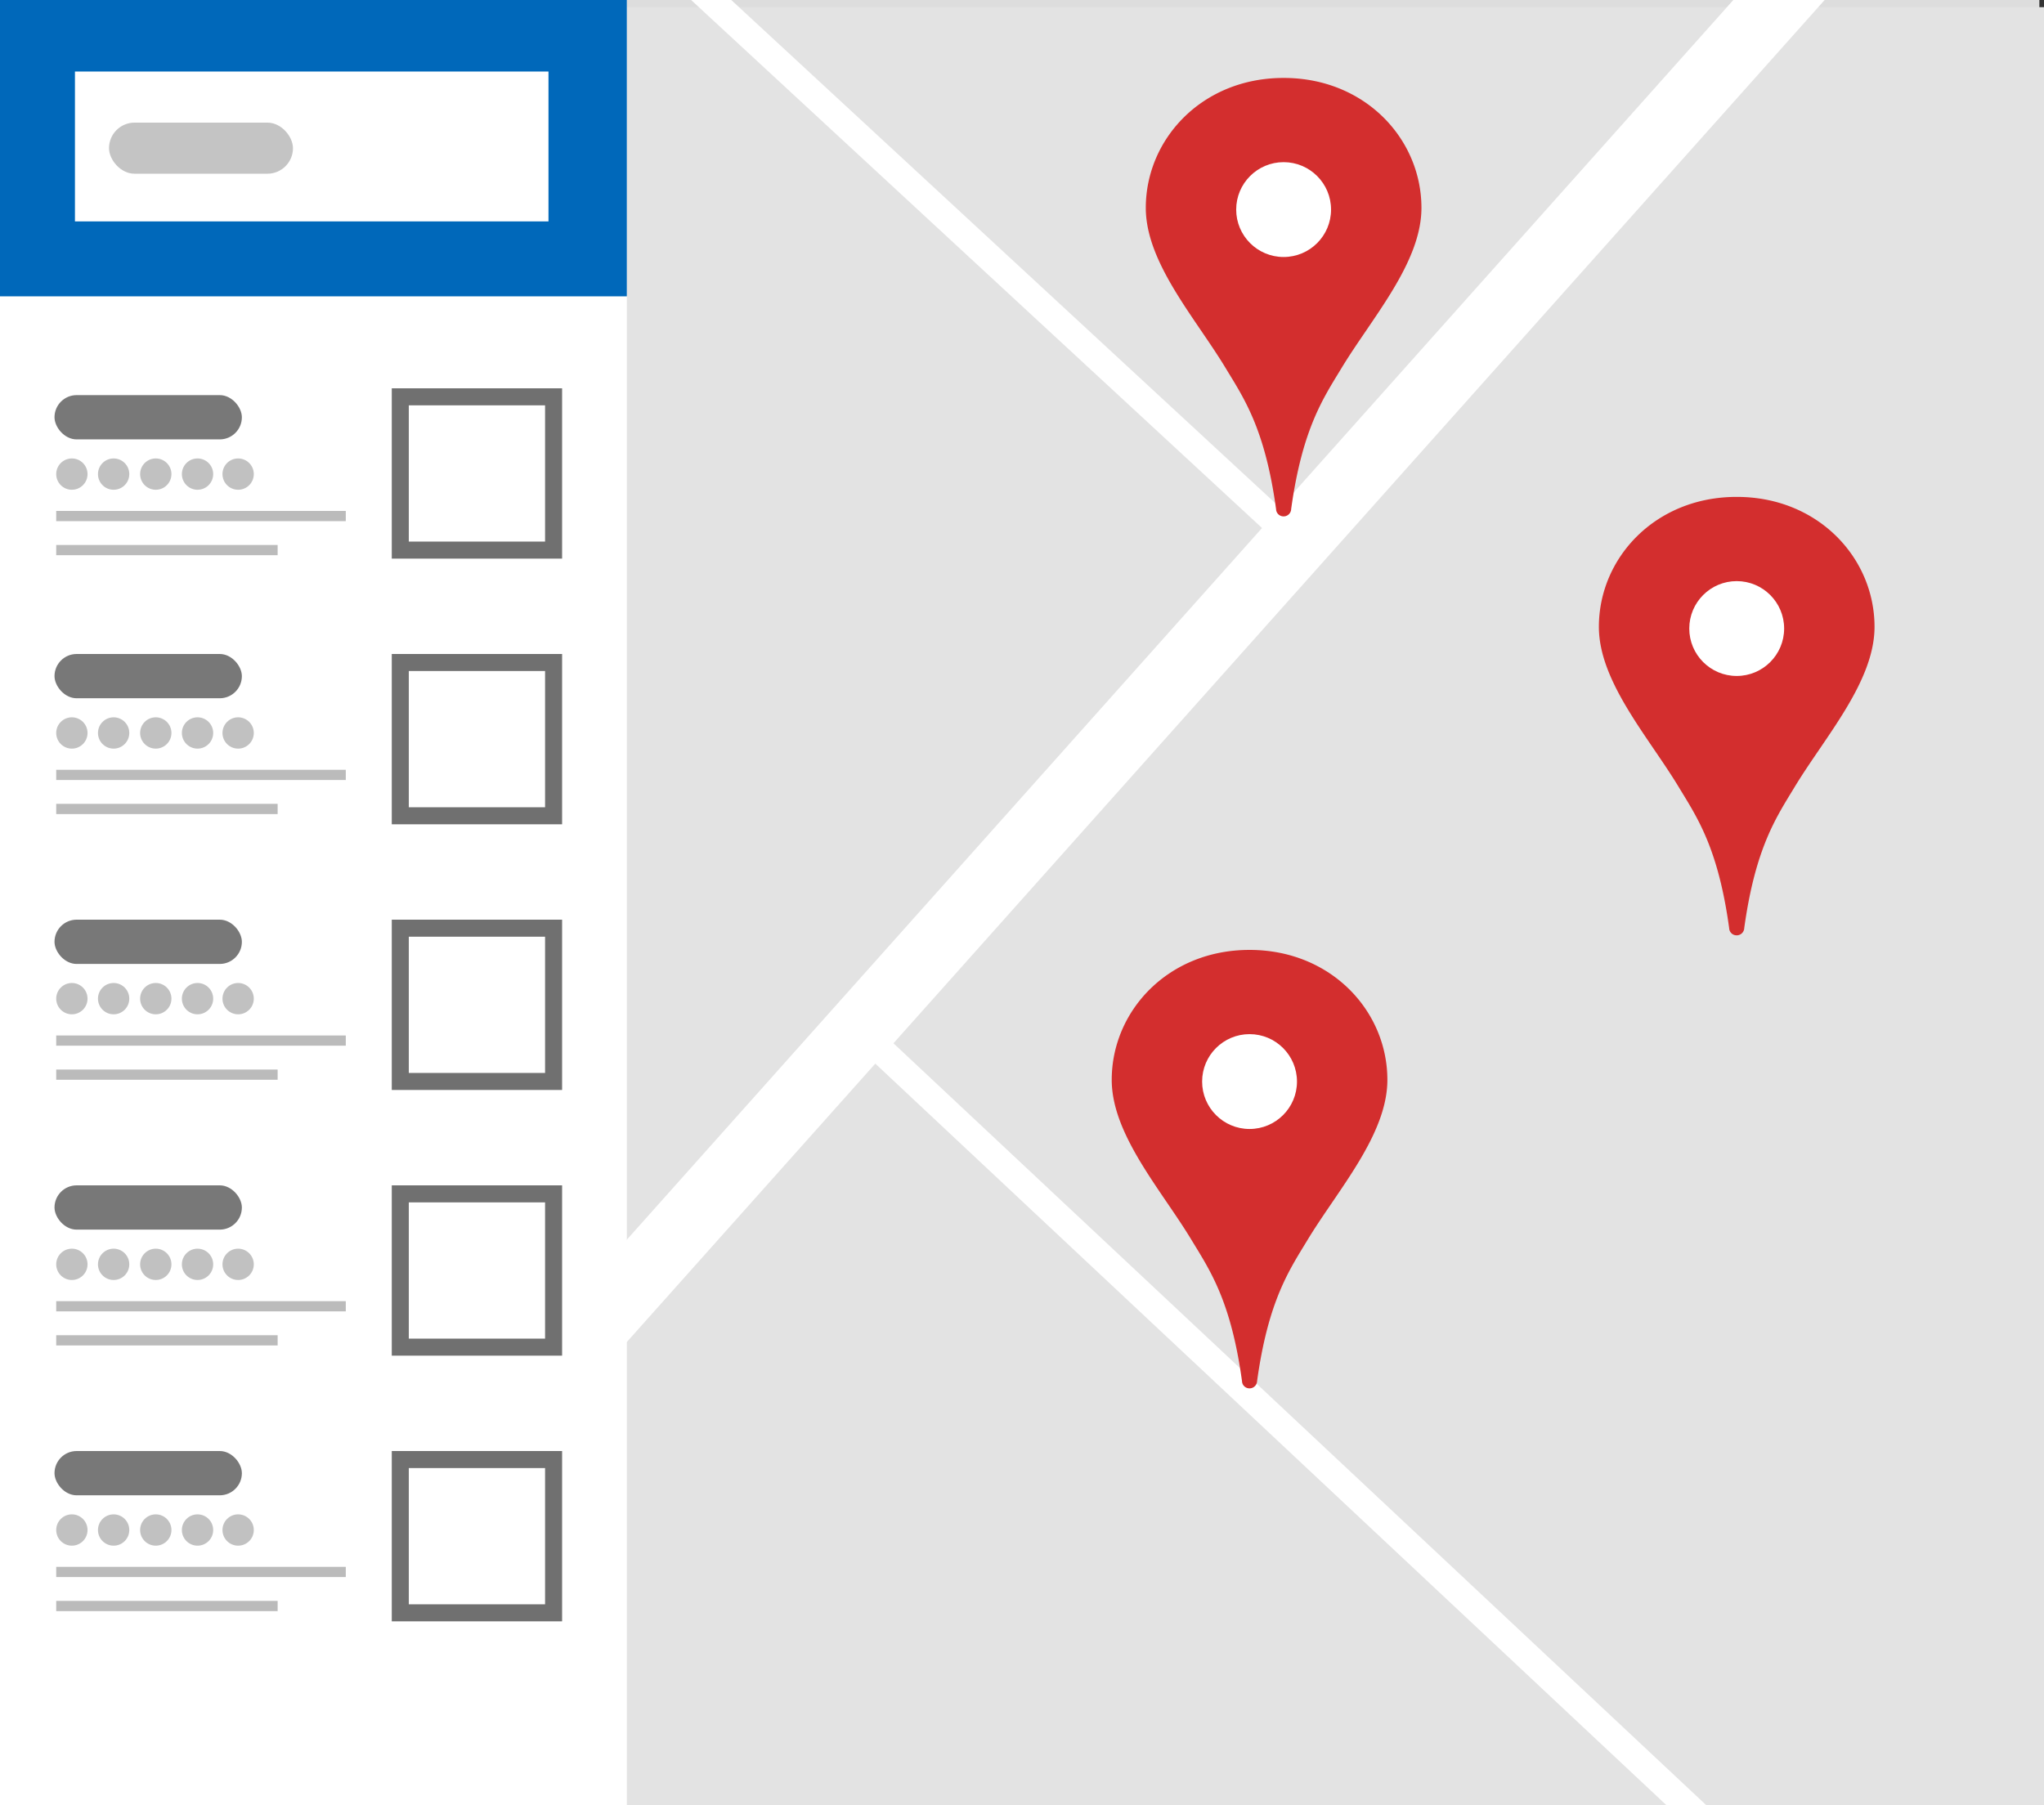 <svg viewBox="0 0 600 530" xmlns="http://www.w3.org/2000/svg" xmlns:xlink="http://www.w3.org/1999/xlink"><rect x="0" y="0" width="600" height="530" fill="#333333" stroke="none"/><clipPath id="a"><path d="m1029 4666h600v530h-600z"/></clipPath><g clip-path="url(#a)" transform="translate(-1029 -4666)"><path d="m0 0h600v530h-600z" fill="#ddd" transform="translate(1027.639 4665)"/><path d="m0 0h601v527.939h-601z" fill="#e3e3e3" transform="translate(1028 4668.107)"/><path d="m2692.385 7204-497.385 557.333" fill="none" stroke="#fff" stroke-width="20" transform="translate(-1128.385 -2552.333)"/><path d="m2224.9 7229.45 255.833 239.844" fill="none" stroke="#fff" stroke-width="8" transform="translate(-946.568 -2263.803)"/><path d="m2224.9 7229.45 185.818 171.883" fill="none" stroke="#fff" stroke-width="8" transform="translate(-1002.632 -2577.783)"/><g transform="translate(1355.339 4944.883)"><path d="m40.491 128.718h-.067a2.185 2.185 0 0 1 -2.181-2.113c-3.254-23.717-9.494-32.641-14.828-41.464-8.856-14.66-23.415-30.896-23.415-46.998 0-20.263 16.606-38.143 40.39-38.143h.134c23.785 0 40.39 17.88 40.39 38.143 0 16.1-14.559 32.339-23.416 46.965-5.334 8.823-11.54 17.746-14.828 41.464a2.214 2.214 0 0 1 -2.179 2.146z" fill="#d32e2e" fill-rule="evenodd"/><ellipse cx="13.922" cy="13.922" fill="#fff" rx="13.922" ry="13.922" transform="translate(26.535 24.724)"/></g><g transform="translate(1365.339 4688.883)"><path d="m40.491 128.718h-.067a2.185 2.185 0 0 1 -2.181-2.113c-3.254-23.717-9.494-32.641-14.828-41.464-8.856-14.66-23.415-30.896-23.415-46.998 0-20.263 16.606-38.143 40.39-38.143h.134c23.785 0 40.39 17.88 40.39 38.143 0 16.1-14.559 32.339-23.416 46.965-5.334 8.823-11.54 17.746-14.828 41.464a2.214 2.214 0 0 1 -2.179 2.146z" fill="#d32e2e" fill-rule="evenodd"/><ellipse cx="13.922" cy="13.922" fill="#fff" rx="13.922" ry="13.922" transform="translate(26.535 24.724)"/></g><g transform="translate(1498.339 4811.883)"><path d="m40.491 128.718h-.067a2.185 2.185 0 0 1 -2.181-2.113c-3.254-23.717-9.494-32.641-14.828-41.464-8.856-14.66-23.415-30.896-23.415-46.998 0-20.263 16.606-38.143 40.39-38.143h.134c23.785 0 40.39 17.88 40.39 38.143 0 16.1-14.559 32.339-23.416 46.965-5.334 8.823-11.54 17.746-14.828 41.464a2.214 2.214 0 0 1 -2.179 2.146z" fill="#d32e2e" fill-rule="evenodd"/><ellipse cx="13.922" cy="13.922" fill="#fff" rx="13.922" ry="13.922" transform="translate(26.535 24.724)"/></g><path d="m0 0h185v531h-185z" fill="#fff" transform="translate(1028 4665)"/><path d="m0 0h185v88h-185z" fill="#0068ba" transform="translate(1028 4665)"/><g fill="none"><g stroke="#707070" stroke-width="5" transform="translate(1144 4780)"><path d="m0 0h50v50h-50z" stroke="none"/><path d="m2.5 2.5h45v45h-45z" fill="none"/></g><g stroke="#707070" stroke-width="5" transform="translate(1144 4858)"><path d="m0 0h50v50h-50z" stroke="none"/><path d="m2.5 2.5h45v45h-45z" fill="none"/></g><g stroke="#707070" stroke-width="5" transform="translate(1144 4936)"><path d="m0 0h50v50h-50z" stroke="none"/><path d="m2.5 2.5h45v45h-45z" fill="none"/></g><g stroke="#707070" stroke-width="5" transform="translate(1144 5014)"><path d="m0 0h50v50h-50z" stroke="none"/><path d="m2.5 2.5h45v45h-45z" fill="none"/></g><g stroke="#707070" stroke-width="5" transform="translate(1144 5092)"><path d="m0 0h50v50h-50z" stroke="none"/><path d="m2.5 2.5h45v45h-45z" fill="none"/></g></g><path d="m0 0h139v44h-139z" fill="#fff" transform="translate(1051 4687)"/><rect fill="#787878" height="13" rx="6.5" transform="translate(1045 4858)" width="55"/><path d="m0 0h85" fill="none" stroke="#bbb" stroke-width="3" transform="translate(1045.5 4893.5)"/><path d="m0 0h65" fill="none" stroke="#bbb" stroke-width="3" transform="translate(1045.5 4903.5)"/><ellipse cx="4.597" cy="4.597" fill="#c1c1c1" rx="4.597" ry="4.597" transform="translate(1045.5 4876.592)"/><ellipse cx="4.597" cy="4.597" fill="#c1c1c1" rx="4.597" ry="4.597" transform="translate(1070.13 4876.592)"/><ellipse cx="4.597" cy="4.597" fill="#c1c1c1" rx="4.597" ry="4.597" transform="translate(1057.758 4876.592)"/><ellipse cx="4.597" cy="4.597" fill="#c1c1c1" rx="4.597" ry="4.597" transform="translate(1082.388 4876.592)"/><ellipse cx="4.597" cy="4.597" fill="#c1c1c1" rx="4.597" ry="4.597" transform="translate(1094.306 4876.592)"/><rect fill="#787878" height="13" rx="6.5" transform="translate(1045 4782)" width="55"/><path d="m0 0h85" fill="none" stroke="#bbb" stroke-width="3" transform="translate(1045.5 4817.5)"/><path d="m0 0h65" fill="none" stroke="#bbb" stroke-width="3" transform="translate(1045.5 4827.5)"/><ellipse cx="4.597" cy="4.597" fill="#c1c1c1" rx="4.597" ry="4.597" transform="translate(1045.5 4800.592)"/><ellipse cx="4.597" cy="4.597" fill="#c1c1c1" rx="4.597" ry="4.597" transform="translate(1070.13 4800.592)"/><ellipse cx="4.597" cy="4.597" fill="#c1c1c1" rx="4.597" ry="4.597" transform="translate(1057.758 4800.592)"/><ellipse cx="4.597" cy="4.597" fill="#c1c1c1" rx="4.597" ry="4.597" transform="translate(1082.388 4800.592)"/><ellipse cx="4.597" cy="4.597" fill="#c1c1c1" rx="4.597" ry="4.597" transform="translate(1094.306 4800.592)"/><rect fill="#787878" height="13" rx="6.5" transform="translate(1045 4936)" width="55"/><path d="m0 0h85" fill="none" stroke="#bbb" stroke-width="3" transform="translate(1045.5 4971.5)"/><path d="m0 0h65" fill="none" stroke="#bbb" stroke-width="3" transform="translate(1045.5 4981.5)"/><ellipse cx="4.597" cy="4.597" fill="#c1c1c1" rx="4.597" ry="4.597" transform="translate(1045.5 4954.592)"/><ellipse cx="4.597" cy="4.597" fill="#c1c1c1" rx="4.597" ry="4.597" transform="translate(1070.13 4954.592)"/><ellipse cx="4.597" cy="4.597" fill="#c1c1c1" rx="4.597" ry="4.597" transform="translate(1057.758 4954.592)"/><ellipse cx="4.597" cy="4.597" fill="#c1c1c1" rx="4.597" ry="4.597" transform="translate(1082.388 4954.592)"/><ellipse cx="4.597" cy="4.597" fill="#c1c1c1" rx="4.597" ry="4.597" transform="translate(1094.306 4954.592)"/><rect fill="#787878" height="13" rx="6.5" transform="translate(1045 5014)" width="55"/><path d="m0 0h85" fill="none" stroke="#bbb" stroke-width="3" transform="translate(1045.5 5049.5)"/><path d="m0 0h65" fill="none" stroke="#bbb" stroke-width="3" transform="translate(1045.5 5059.5)"/><ellipse cx="4.597" cy="4.597" fill="#c1c1c1" rx="4.597" ry="4.597" transform="translate(1045.5 5032.592)"/><ellipse cx="4.597" cy="4.597" fill="#c1c1c1" rx="4.597" ry="4.597" transform="translate(1070.13 5032.592)"/><ellipse cx="4.597" cy="4.597" fill="#c1c1c1" rx="4.597" ry="4.597" transform="translate(1057.758 5032.592)"/><ellipse cx="4.597" cy="4.597" fill="#c1c1c1" rx="4.597" ry="4.597" transform="translate(1082.388 5032.592)"/><ellipse cx="4.597" cy="4.597" fill="#c1c1c1" rx="4.597" ry="4.597" transform="translate(1094.306 5032.592)"/><rect fill="#787878" height="13" rx="6.5" transform="translate(1045 5092)" width="55"/><path d="m0 0h85" fill="none" stroke="#bbb" stroke-width="3" transform="translate(1045.5 5127.5)"/><path d="m0 0h65" fill="none" stroke="#bbb" stroke-width="3" transform="translate(1045.5 5137.5)"/><ellipse cx="4.597" cy="4.597" fill="#c1c1c1" rx="4.597" ry="4.597" transform="translate(1045.5 5110.592)"/><ellipse cx="4.597" cy="4.597" fill="#c1c1c1" rx="4.597" ry="4.597" transform="translate(1070.13 5110.592)"/><ellipse cx="4.597" cy="4.597" fill="#c1c1c1" rx="4.597" ry="4.597" transform="translate(1057.758 5110.592)"/><ellipse cx="4.597" cy="4.597" fill="#c1c1c1" rx="4.597" ry="4.597" transform="translate(1082.388 5110.592)"/><ellipse cx="4.597" cy="4.597" fill="#c1c1c1" rx="4.597" ry="4.597" transform="translate(1094.306 5110.592)"/><rect fill="#c4c4c4" height="15" rx="7.5" transform="translate(1061 4702)" width="54"/></g></svg>